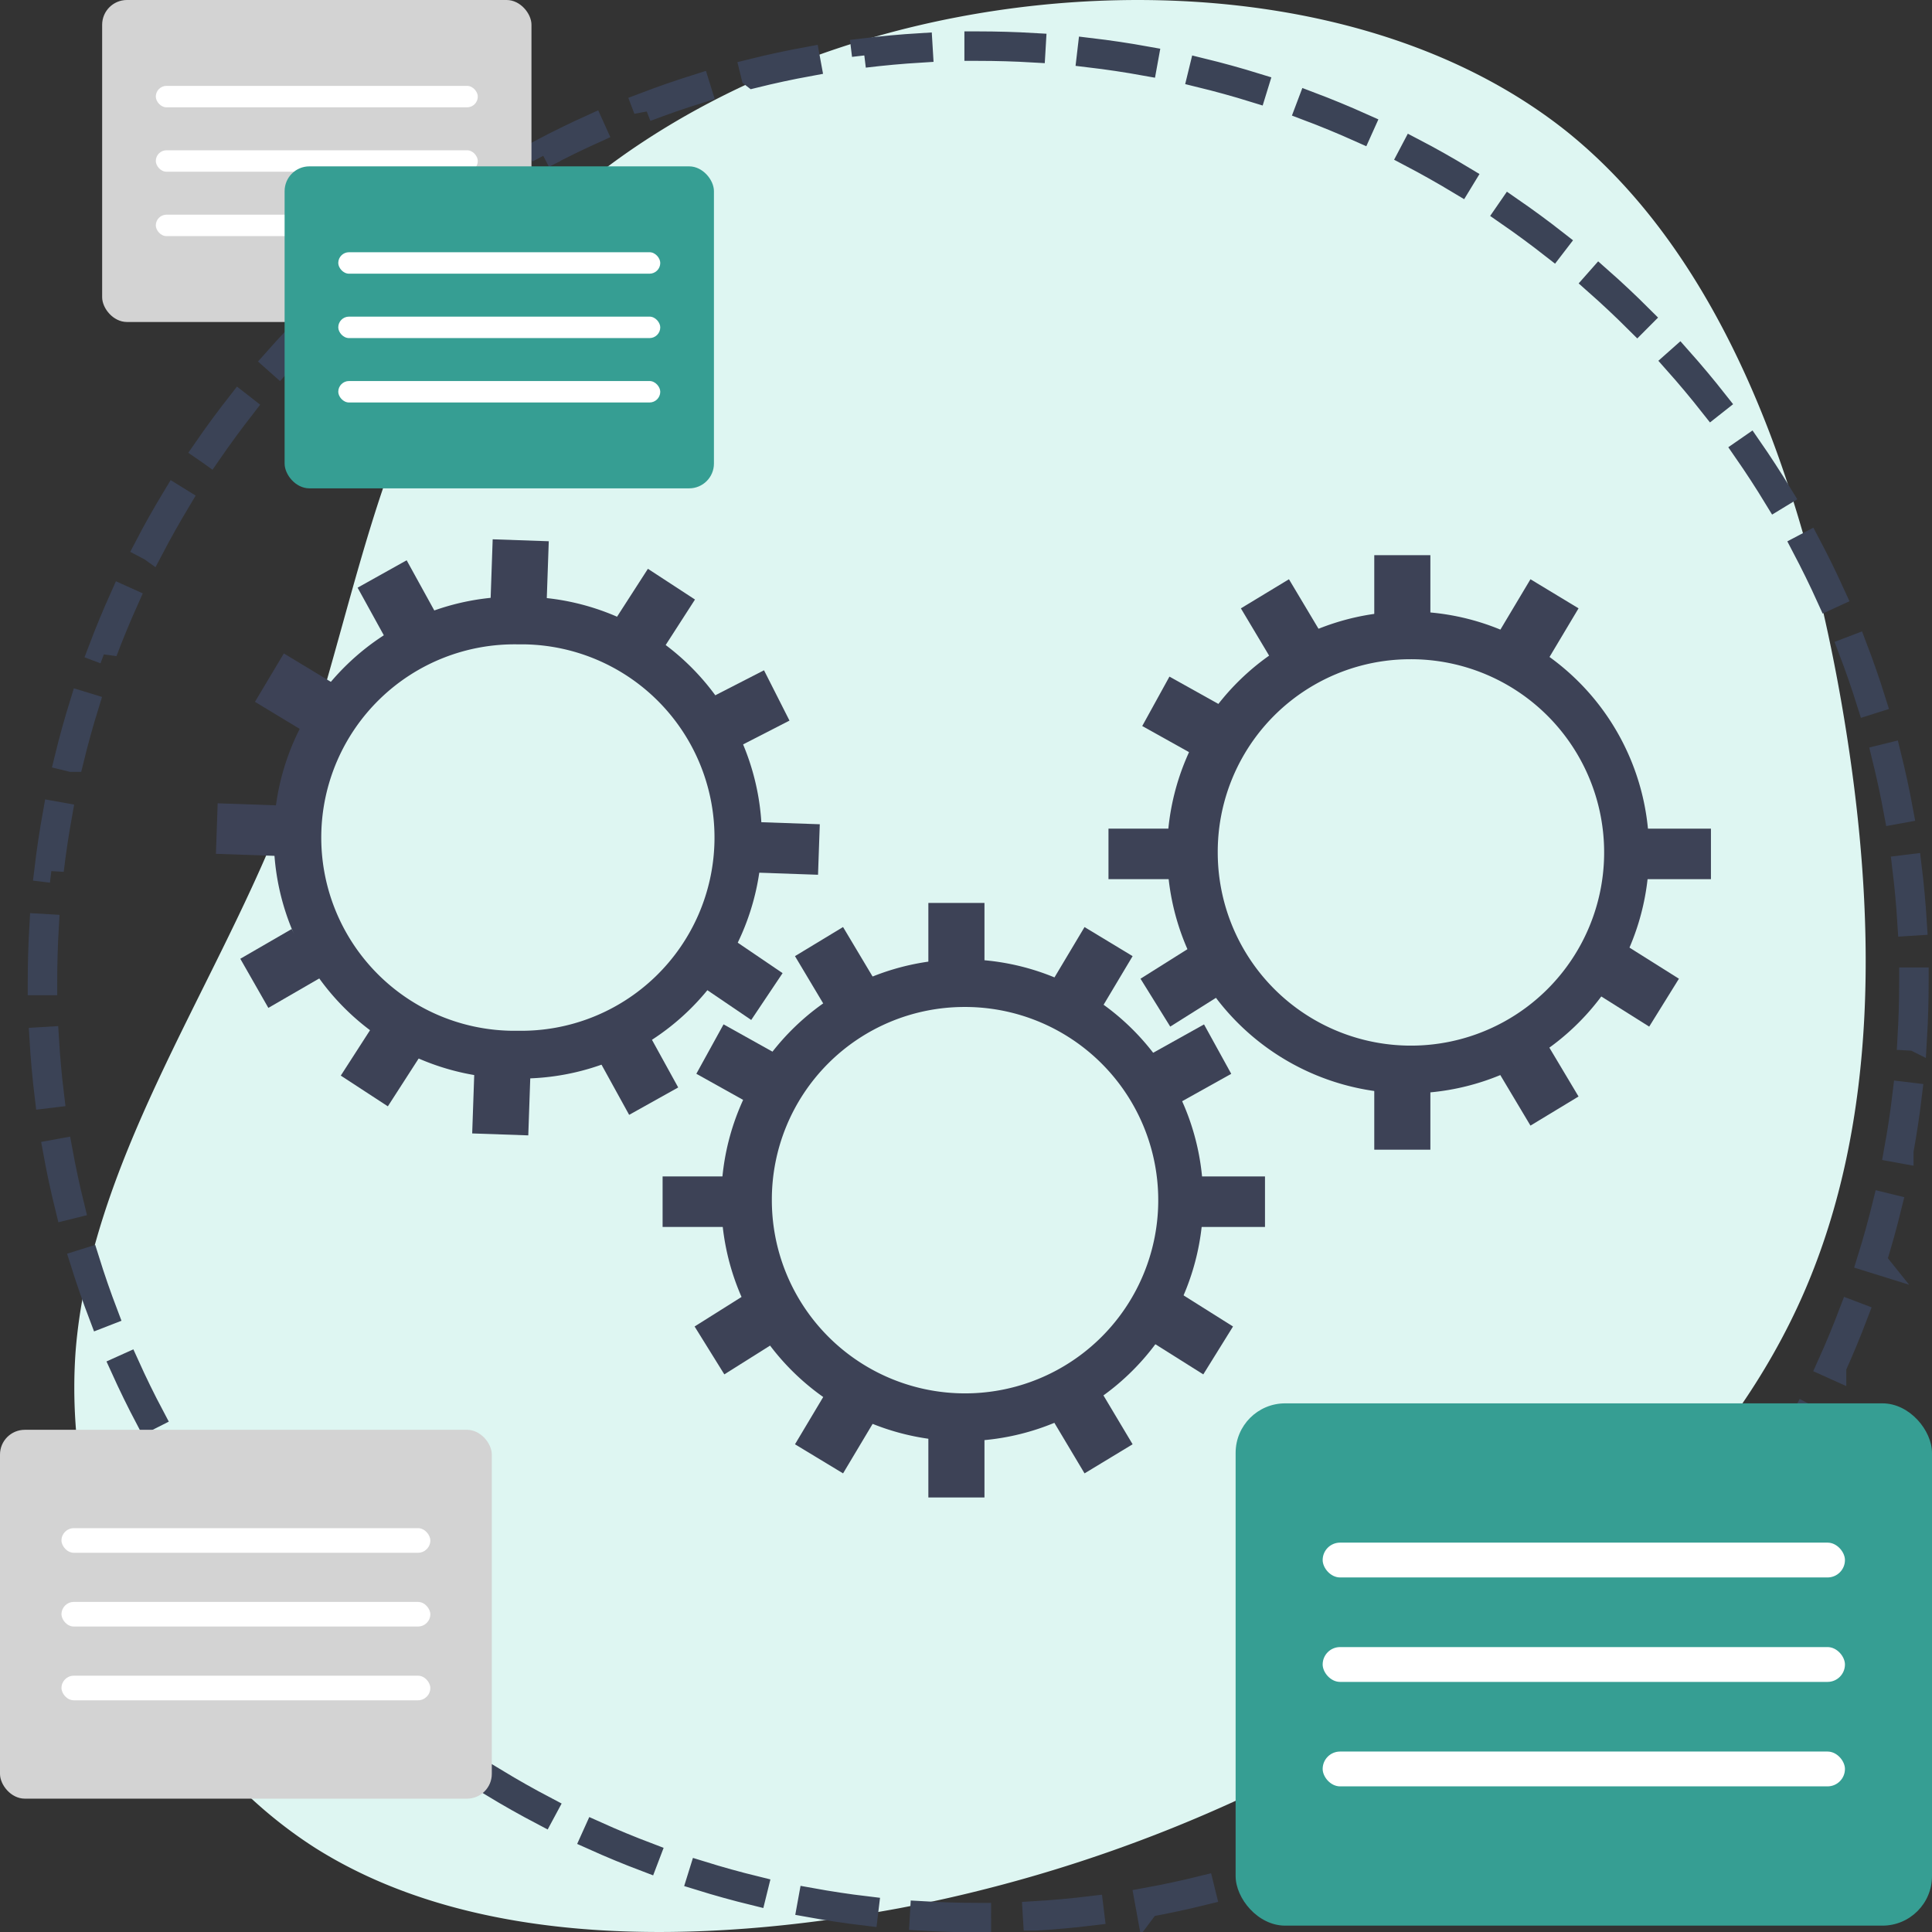 <svg xmlns="http://www.w3.org/2000/svg" width="156" height="156.027" viewBox="0 0 156 156.027"><rect x="0" y="0" width="156" height="156.027" fill="#333333" stroke="none"/><g transform="translate(-882 -173)"><path d="M51.108-72.478c12.805,10.224,19.158,28.489,22.235,45.96,3.077,17.57,2.978,34.147-2.978,47.846S52.6,45.647,39.891,53.886A118.706,118.706,0,0,1-2.693,71.059c-16.081,2.978-34.246,3.276-47.151-4.864-12.9-8.239-20.449-24.915-19.357-40.1C-68.01,11-58.282-2.6-52.624-16.79c5.559-14.294,6.949-29.184,14.989-41C-29.693-69.6-15.1-78.335,1.873-81.61S38.2-82.7,51.108-72.478Z" transform="translate(957.305 256.021)" fill="#def6f2"/><g transform="translate(882 173)"><g transform="translate(0)"><path d="M280.568,306.668h-.04c-1.506,0-3.031-.045-4.531-.133l.022-.379c1.493.088,3.01.133,4.509.133h.04Zm4.573-.138-.023-.379c1.509-.09,3.034-.228,4.532-.409l.046.377c-1.506.182-3.039.32-4.554.411Zm-13.7-.4c-1.508-.18-3.03-.409-4.523-.679l.068-.374c1.485.269,3,.5,4.5.678Zm22.778-.695-.068-.374c1.486-.271,2.984-.592,4.45-.953l.091.368c-1.473.363-2.978.685-4.472.958Zm-31.774-.939c-1.475-.361-2.958-.773-4.408-1.223l.113-.363c1.443.448,2.918.857,4.386,1.217Zm40.653-1.247-.113-.363c1.44-.449,2.887-.949,4.3-1.486l.135.355c-1.42.54-2.875,1.043-4.322,1.494ZM253.7,301.78c-1.42-.538-2.845-1.128-4.233-1.752l.156-.346c1.381.622,2.8,1.208,4.212,1.743ZM311.638,300l-.156-.346c1.375-.619,2.749-1.291,4.085-1.993l.177.336c-1.342.707-2.723,1.381-4.105,2Zm-66.287-1.982c-1.347-.707-2.688-1.465-3.987-2.251l.2-.324c1.293.783,2.627,1.536,3.967,2.24Zm74.371-2.27-.2-.324c1.291-.782,2.576-1.614,3.817-2.473l.216.312C322.311,294.129,321.019,294.965,319.723,295.752Zm-82.2-2.468c-1.251-.864-2.491-1.778-3.686-2.714l.236-.3c1.189.932,2.423,1.841,3.667,2.7Zm89.717-2.729-.236-.3c1.192-.935,2.367-1.915,3.494-2.916l.252.284c-1.133,1-2.314,1.99-3.512,2.93Zm-96.918-2.916c-1.137-1.007-2.258-2.062-3.332-3.135l.268-.268c1.068,1.067,2.184,2.117,3.315,3.12Zm103.76-3.152-.268-.268c1.07-1.07,2.121-2.185,3.122-3.314l.284.252c-1.006,1.135-2.062,2.255-3.137,3.33Zm-110.229-3.313c-1.009-1.137-1.995-2.318-2.931-3.511l.3-.236c.932,1.186,1.915,2.362,2.916,3.493Zm116.3-3.527-.3-.236c.935-1.192,1.844-2.426,2.7-3.666l.312.216C342,275.208,341.09,276.448,340.15,277.646Zm-121.944-3.66c-.865-1.249-1.7-2.539-2.487-3.835l.324-.2c.782,1.29,1.615,2.573,2.474,3.816Zm127.15-3.866-.324-.2c.784-1.294,1.538-2.628,2.242-3.966l.336.177C346.9,267.478,346.144,268.819,345.355,270.12Zm-131.888-3.945c-.707-1.342-1.382-2.723-2.006-4.1l.346-.156c.621,1.374,1.292,2.749,2,4.084Zm136.15-4.158-.346-.156c.623-1.384,1.211-2.8,1.746-4.212l.355.135c-.538,1.418-1.128,2.842-1.755,4.232Zm-139.908-4.164c-.54-1.42-1.044-2.874-1.5-4.323l.362-.113c.45,1.441.951,2.888,1.488,4.3Zm143.158-4.4-.363-.113c.449-1.443.859-2.918,1.219-4.385l.368.09c-.362,1.474-.774,2.957-1.225,4.407Zm-145.884-4.328c-.363-1.473-.686-2.977-.96-4.472l.374-.068c.272,1.488.594,2.984.955,4.449Zm148.064-4.553-.374-.068c.27-1.486.5-3,.677-4.5l.377.045c-.18,1.508-.409,3.03-.68,4.522ZM205.335,240.13c-.182-1.506-.321-3.038-.412-4.555l.379-.023c.091,1.509.23,3.034.412,4.532Zm150.8-4.637-.379-.022c.088-1.506.135-3.037.135-4.549v-.161h.38v.161C356.273,232.442,356.227,233.98,356.137,235.494ZM205.161,231h-.38v-.08c0-1.494.044-3,.131-4.491l.379.022c-.086,1.479-.13,2.982-.13,4.469Zm150.588-4.79c-.093-1.511-.233-3.036-.416-4.532l.377-.046c.184,1.5.324,3.036.418,4.554Zm-150.056-4.292-.377-.045c.18-1.508.407-3.03.677-4.524l.374.067C206.1,218.906,205.871,220.42,205.693,221.921Zm148.951-4.739c-.275-1.49-.6-2.987-.96-4.448l.369-.091c.364,1.47.689,2.975.965,4.471Zm-147.331-4.215-.369-.09c.36-1.473.771-2.957,1.221-4.408l.363.112c-.447,1.443-.856,2.919-1.214,4.386Zm145.142-4.616c-.452-1.442-.954-2.888-1.493-4.3l.353-.135c.542,1.418,1.047,2.872,1.5,4.321Zm-142.446-4.082-.355-.134c.538-1.421,1.126-2.845,1.75-4.234l.346.156C211.13,201.438,210.544,202.855,210.009,204.269Zm139.2-4.411c-.622-1.374-1.3-2.747-2-4.082l.336-.177c.709,1.341,1.384,2.721,2.01,4.1Zm-135.47-3.9-.336-.177c.7-1.343,1.461-2.685,2.249-3.989l.324.2C215.2,193.287,214.445,194.622,213.744,195.959Zm131.225-4.137c-.784-1.288-1.618-2.571-2.479-3.813l.312-.216c.866,1.249,1.7,2.538,2.491,3.832Zm-126.515-3.657-.313-.216c.862-1.249,1.774-2.489,2.712-3.687l.3.234C220.221,185.688,219.312,186.922,218.454,188.165Zm121.331-3.815c-.936-1.188-1.918-2.362-2.921-3.49l.284-.252c1.007,1.133,1.995,2.313,2.935,3.507ZM224.067,181l-.284-.252c1.006-1.137,2.062-2.259,3.133-3.333l.269.268C226.117,178.75,225.068,179.866,224.067,181Zm109.674-3.446c-1.073-1.069-2.189-2.117-3.319-3.116l.251-.284c1.135,1,2.258,2.057,3.335,3.132ZM230.5,174.557l-.252-.284c1.133-1.007,2.314-1.994,3.509-2.933l.236.3C232.8,172.573,231.623,173.555,230.5,174.557Zm96.426-3.034c-1.19-.931-2.425-1.838-3.671-2.7l.216-.313c1.252.863,2.493,1.775,3.688,2.71Zm-89.276-2.589-.216-.312c1.248-.865,2.537-1.7,3.834-2.489l.2.324c-1.29.783-2.573,1.617-3.815,2.477Zm81.779-2.579c-1.3-.782-2.632-1.534-3.969-2.236l.177-.336c1.345.7,2.687,1.461,3.99,2.247Zm-74.008-2.14-.177-.336c1.342-.707,2.722-1.384,4.1-2.008l.156.346c-1.374.622-2.748,1.294-4.083,2Zm65.941-2.087c-1.382-.619-2.8-1.205-4.214-1.738l.134-.355c1.421.537,2.846,1.125,4.235,1.748Zm-57.662-1.657-.135-.353c1.42-.541,2.875-1.045,4.322-1.5l.113.362c-1.442.449-2.888.951-4.3,1.489Zm49.135-1.561c-1.443-.447-2.92-.854-4.387-1.212l.09-.369c1.473.359,2.958.769,4.409,1.218Zm-40.452-1.155-.091-.368c1.475-.365,2.979-.688,4.472-.962l.069.374c-1.485.272-2.982.595-4.448.958Zm31.614-1c-1.484-.268-3-.494-4.5-.672l.044-.377c1.51.179,3.032.406,4.524.675Zm-22.666-.643-.046-.377c1.5-.183,3.037-.324,4.555-.416l.023.379c-1.51.092-3.034.231-4.532.412Zm13.631-.428c-1.466-.085-2.956-.128-4.429-.128h-.121v-.38h.121c1.48,0,2.978.043,4.451.129Z" transform="translate(-201.541 -151.641)" fill="#3b4356" stroke="#3b4356" stroke-width="2"/><g transform="translate(99.771 113.314)"><rect width="56.229" height="42.172" rx="4" transform="translate(0 0)" fill="#369e93"/><rect width="42.172" height="2.812" rx="1.406" transform="translate(7.028 11.246)" fill="#fff"/><rect width="42.172" height="2.812" rx="1.406" transform="translate(7.028 19.68)" fill="#fff"/><rect width="42.172" height="2.812" rx="1.406" transform="translate(7.028 28.115)" fill="#fff"/></g><g transform="translate(8.248)"><rect width="34.666" height="25.999" rx="2" fill="#d3d3d3"/><rect width="25.999" height="1.733" rx="0.867" transform="translate(4.333 6.933)" fill="#fff"/><rect width="25.999" height="1.733" rx="0.867" transform="translate(4.333 12.133)" fill="#fff"/><rect width="25.999" height="1.733" rx="0.867" transform="translate(4.333 17.333)" fill="#fff"/><rect width="34.666" height="25.999" rx="2" transform="translate(14.733 13.433)" fill="#369e93"/><rect width="25.999" height="1.733" rx="0.867" transform="translate(19.066 20.366)" fill="#fff"/><rect width="25.999" height="1.733" rx="0.867" transform="translate(19.066 25.566)" fill="#fff"/><rect width="25.999" height="1.733" rx="0.867" transform="translate(19.066 30.766)" fill="#fff"/></g><g transform="translate(0 115.45)"><rect width="39.711" height="29.783" rx="2" transform="translate(0 0)" fill="#d3d3d3"/><rect width="29.783" height="1.986" rx="0.993" transform="translate(4.964 7.942)" fill="#fff"/><rect width="29.783" height="1.986" rx="0.993" transform="translate(4.964 13.898)" fill="#fff"/><rect width="29.783" height="1.986" rx="0.993" transform="translate(4.964 19.855)" fill="#fff"/></g></g><g transform="translate(53.502 72.908)"><path d="M586.117,342.2a15.6,15.6,0,1,1-15.5,15.6,15.551,15.551,0,0,1,15.5-15.6m0-3.853A19.455,19.455,0,1,0,605.443,357.8,19.391,19.391,0,0,0,586.117,338.35Z" transform="translate(-561.796 -333.799)" fill="#3d4256"/><rect width="4.53" height="4.8" transform="translate(21.459 0)" fill="#3d4256"/><path d="M0,0,4.538.013l.014,4.792L.014,4.792Z" transform="matrix(0.857, 0.515, -0.515, 0.857, 34.069, 1.948)" fill="#3d4256"/><path d="M0,0,4.553.013l.013,4.776L.013,4.776Z" transform="matrix(0.485, 0.875, -0.875, 0.485, 43.718, 9.808)" fill="#3d4256"/><path d="M.007.007,4.559-.007,4.544,4.771l-4.551.013Z" transform="matrix(-0.53, 0.848, -0.848, -0.53, 46.068, 34.198)" fill="#3d4256"/><path d="M.007.006,4.56-.006,4.546,4.77l-4.553.013Z" transform="matrix(-0.485, 0.875, -0.875, -0.485, 9.103, 12.13)" fill="#3d4256"/><path d="M0,0,4.551.013l.014,4.777L.014,4.777Z" transform="matrix(0.53, 0.848, -0.848, 0.53, 6.627, 31.656)" fill="#3d4256"/><path d="M.007.007,4.545-.007,4.531,4.785-.007,4.8Z" transform="matrix(-0.857, 0.515, -0.515, -0.857, 17.036, 6.063)" fill="#3d4256"/><rect width="4.53" height="4.8" transform="translate(21.459 43.206)" fill="#3d4256"/><path d="M.007.007,4.545-.007,4.531,4.785-.007,4.8Z" transform="matrix(0.857, -0.515, 0.515, 0.857, 31.604, 41.943)" fill="#3d4256"/><path d="M0,0,4.538.013l.014,4.792L.014,4.792Z" transform="matrix(-0.857, -0.515, 0.515, -0.857, 14.572, 46.06)" fill="#3d4256"/><rect width="5.485" height="4.079" transform="translate(0 22.083)" fill="#3d4256"/><rect width="5.485" height="4.079" transform="translate(48.64 26.163) rotate(180)" fill="#3d4256"/></g><g transform="translate(89.505 44.828)"><path d="M746.036,218.293a15.6,15.6,0,1,1-15.5,15.6,15.55,15.55,0,0,1,15.5-15.6m0-3.853a19.455,19.455,0,1,0,19.327,19.454A19.391,19.391,0,0,0,746.036,214.44Z" transform="translate(-721.714 -209.891)" fill="#3d4256"/><rect width="4.53" height="4.8" transform="translate(21.461 0)" fill="#3d4256"/><path d="M0,0,4.538.013l.014,4.792L.014,4.792Z" transform="matrix(0.857, 0.515, -0.515, 0.857, 34.073, 1.944)" fill="#3d4256"/><path d="M.007.007,4.559-.007,4.544,4.771l-4.551.013Z" transform="matrix(-0.53, 0.848, -0.848, -0.53, 46.07, 34.197)" fill="#3d4256"/><path d="M.007.006,4.56-.006,4.546,4.77l-4.553.013Z" transform="matrix(-0.485, 0.875, -0.875, -0.485, 9.104, 12.131)" fill="#3d4256"/><path d="M0,0,4.551.013l.014,4.777L.014,4.777Z" transform="matrix(0.53, 0.848, -0.848, 0.53, 6.629, 31.655)" fill="#3d4256"/><path d="M.007.007,4.545-.007,4.531,4.785-.007,4.8Z" transform="matrix(-0.857, 0.515, -0.515, -0.857, 17.038, 6.061)" fill="#3d4256"/><rect width="4.53" height="4.8" transform="translate(21.461 43.204)" fill="#3d4256"/><path d="M.007.007,4.545-.007,4.531,4.785-.007,4.8Z" transform="matrix(0.857, -0.515, 0.515, 0.857, 31.607, 41.942)" fill="#3d4256"/><rect width="5.485" height="4.079" transform="translate(0 22.081)" fill="#3d4256"/><rect width="5.485" height="4.079" transform="translate(48.645 26.161) rotate(180)" fill="#3d4256"/></g><g transform="translate(17.435 43.546)"><path d="M425.017,212.983h.547a15.6,15.6,0,0,1-.527,31.2c-.182,0-.365,0-.549,0a15.6,15.6,0,0,1,.529-31.2m0-3.851h0a19.453,19.453,0,0,0-.662,38.9c.225,0,.45.008.676.008a19.453,19.453,0,0,0,.66-38.9c-.225,0-.45-.008-.676-.008Z" transform="translate(-400.645 -204.5)" fill="#3d4256"/><rect width="4.531" height="4.801" transform="translate(22.347 0) rotate(1.99)" fill="#3d4256"/><path d="M0,0,4.539.014,4.553,4.8.014,4.791Z" transform="matrix(0.839, 0.544, -0.544, 0.839, 34.881, 2.382)" fill="#3d4256"/><path d="M0,0,4.554.012l.013,4.775L.013,4.775Z" transform="translate(44.255 10.576) rotate(62.99)" fill="#3d4256"/><path d="M.007.007,4.558-.007,4.543,4.771l-4.551.014Z" transform="translate(45.765 35.028) rotate(123.99)" fill="#3d4256"/><path d="M.007.007,4.559-.007,4.545,4.77l-4.552.013Z" transform="matrix(-0.515, 0.857, -0.857, -0.515, 9.58, 11.685)" fill="#3d4256"/><path d="M0,0,4.568.013l.014,4.793L.014,4.793Z" transform="translate(6.117 31.469) rotate(60.113)" fill="#3d4256"/><path d="M.007.006,4.544-.006,4.53,4.786-.007,4.8Z" transform="translate(17.722 5.895) rotate(150.99)" fill="#3d4256"/><rect width="4.531" height="4.801" transform="translate(20.859 43.175) rotate(1.99)" fill="#3d4256"/><path d="M.007.006,4.544-.006,4.53,4.786-.007,4.8Z" transform="translate(31.044 42.272) rotate(-29.01)" fill="#3d4256"/><path d="M0,0,4.539.014,4.553,4.8.014,4.791Z" transform="matrix(-0.839, -0.544, 0.544, -0.839, 13.882, 45.785)" fill="#3d4256"/><rect width="5.486" height="4.081" transform="translate(0.141 21.317) rotate(1.99)" fill="#3d4256"/><rect width="5.486" height="4.081" transform="translate(48.617 27.087) rotate(-178.01)" fill="#3d4256"/></g></g></g></svg>